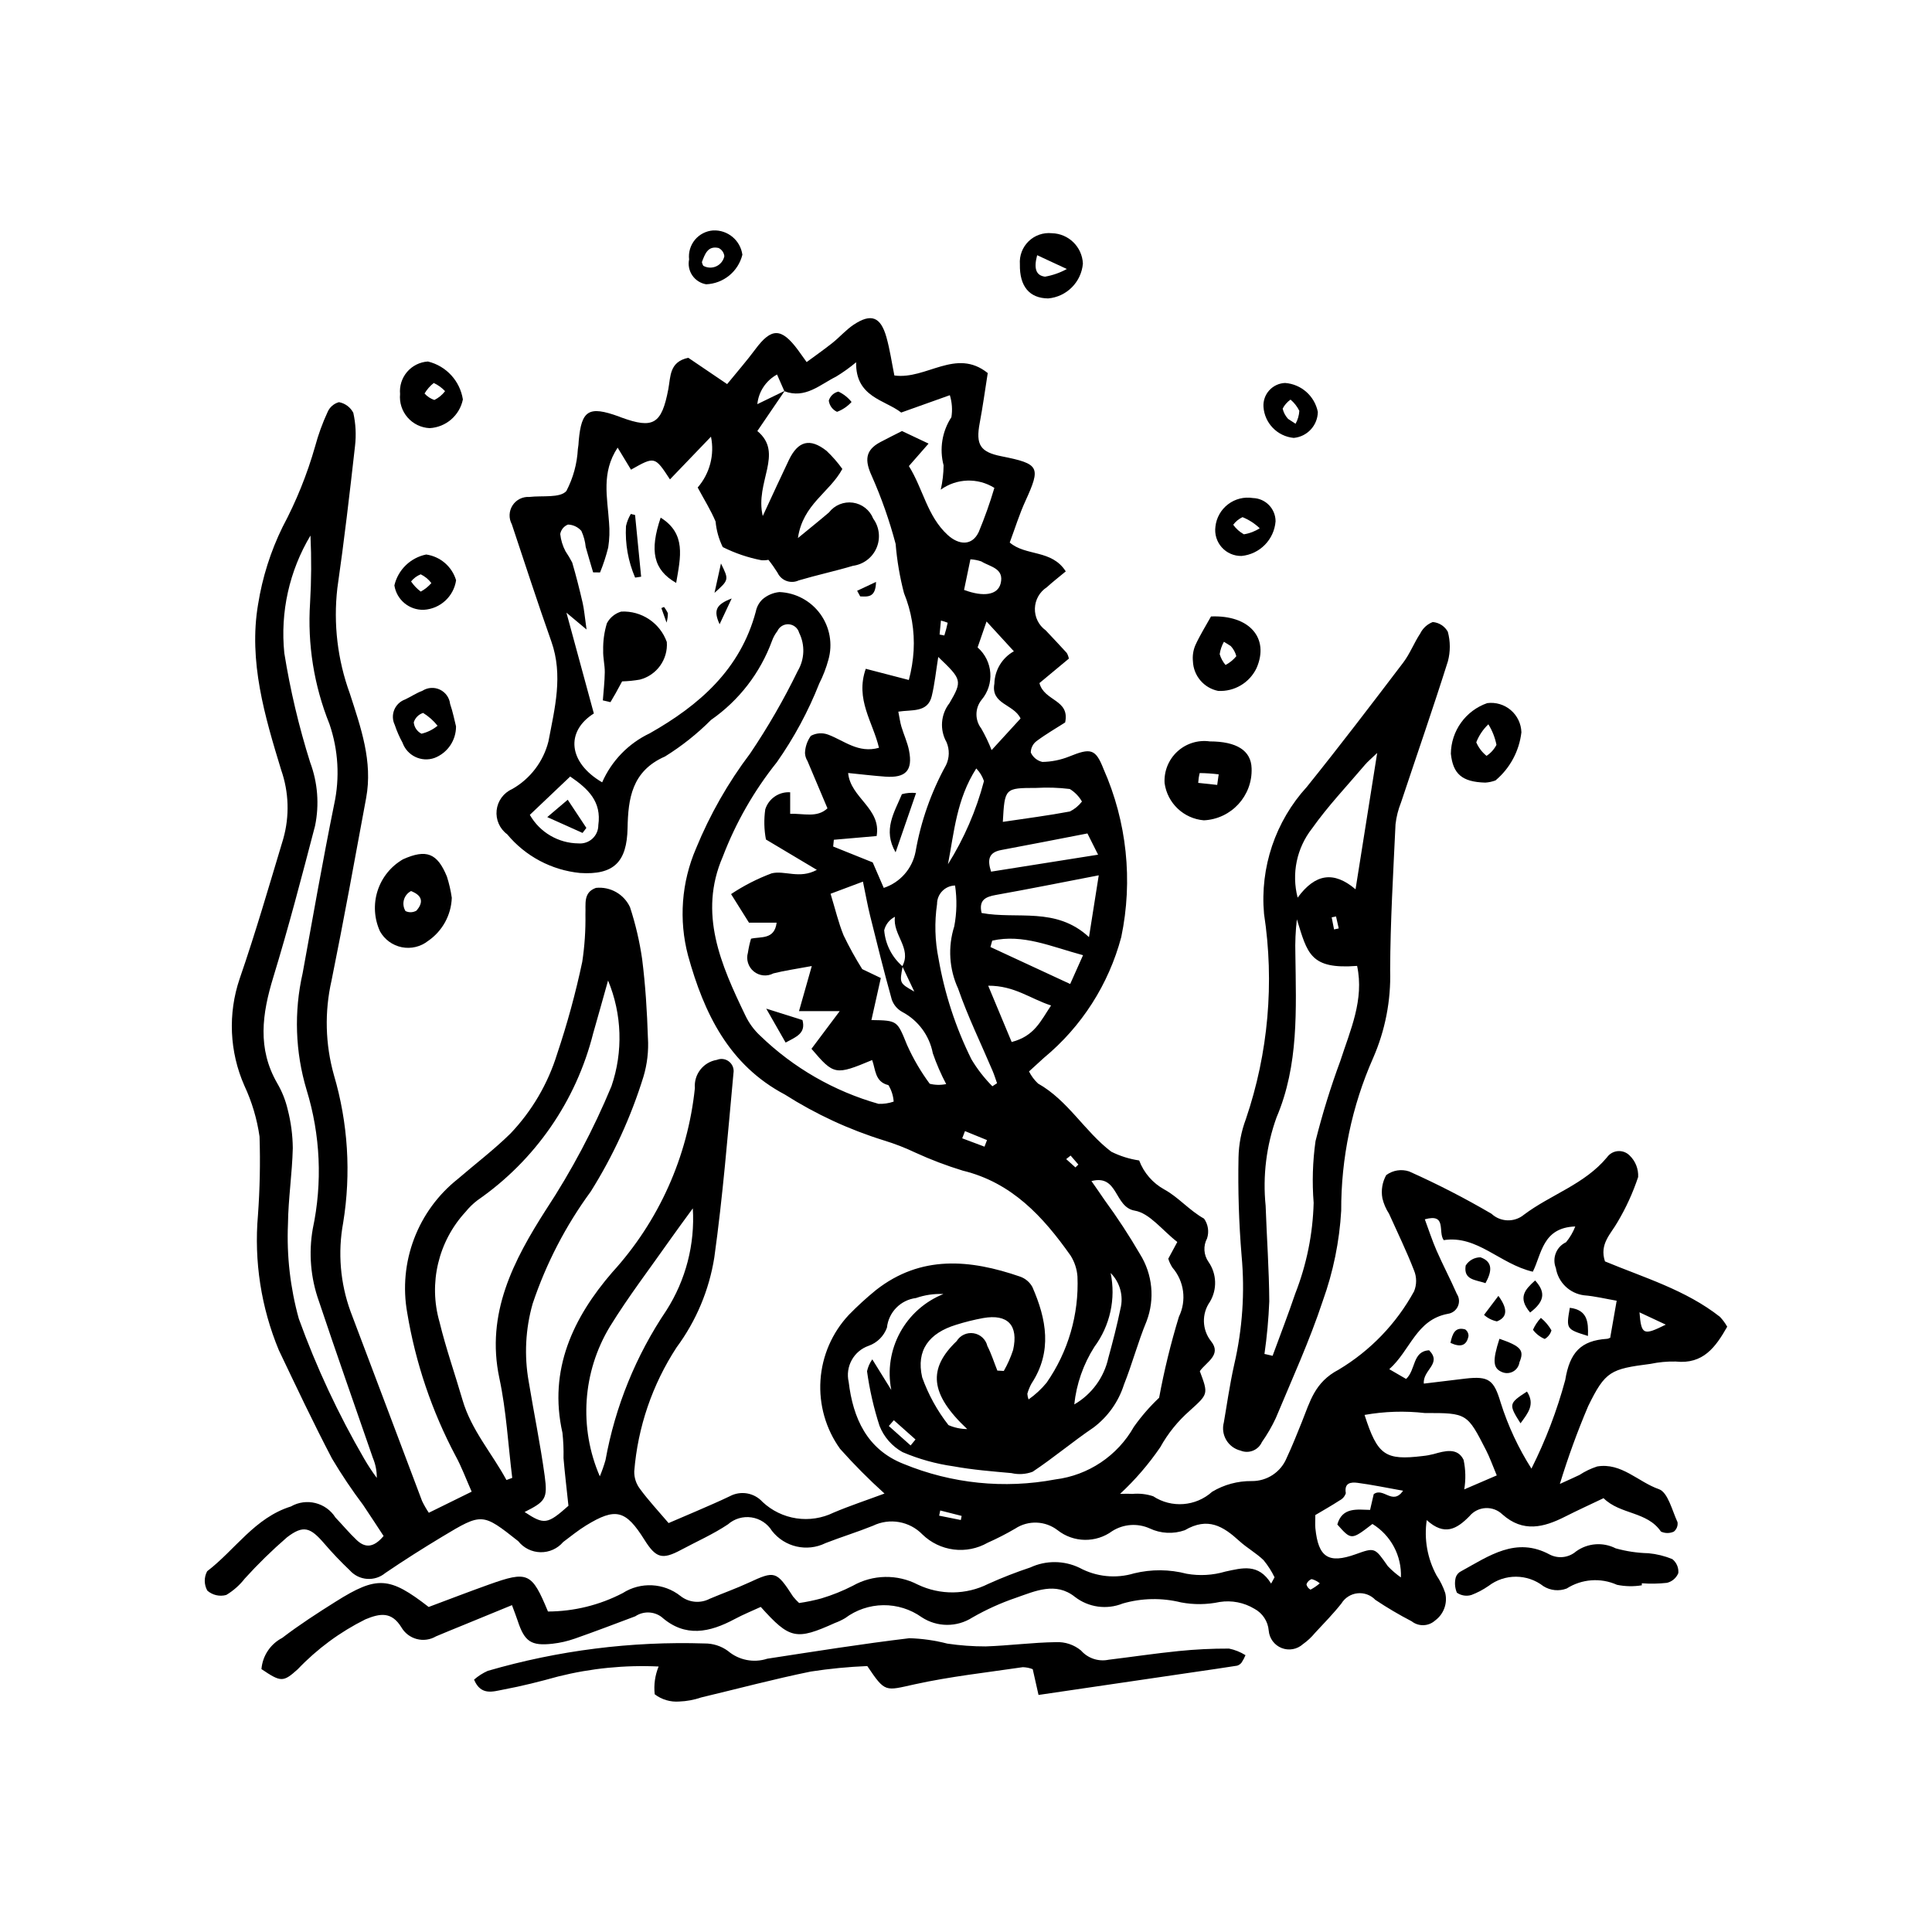<?xml version="1.0" encoding="UTF-8"?>
<!-- Uploaded to: SVG Repo, www.svgrepo.com, Generator: SVG Repo Mixer Tools -->
<svg fill="#000000" width="800px" height="800px" version="1.1" viewBox="144 144 512 512" xmlns="http://www.w3.org/2000/svg">
 <g>
  <path d="m321.18 547.63c2.488-1.062 4.941-2.094 7.379-3.16 2.949-1.289 5.914-2.543 8.812-3.938 2.906-1.574 6.512-0.949 8.723 1.508 2.481 2.32 5.606 3.832 8.965 4.336s6.793-0.027 9.844-1.516c4.281-1.812 8.707-3.273 13.5-5.055-4.137-3.731-8.07-7.688-11.777-11.852-3.785-5.273-5.617-11.699-5.191-18.176 0.426-6.477 3.086-12.605 7.527-17.336 2.262-2.316 4.652-4.504 7.16-6.547 11.938-9.371 24.965-8.148 38.215-3.578 1.391 0.484 2.551 1.465 3.258 2.758 3.727 8.508 5.332 17.082-0.223 25.562v-0.004c-0.477 0.863-0.852 1.777-1.117 2.727 0.035 0.516 0.145 1.023 0.32 1.508 1.789-1.254 3.394-2.742 4.781-4.43 5.731-8.23 8.605-18.117 8.184-28.137-0.141-1.98-0.77-3.891-1.828-5.566-7.277-10.305-15.543-19.34-28.582-22.508-4.277-1.309-8.461-2.894-12.523-4.758-2.691-1.281-5.473-2.363-8.324-3.234-9.262-2.871-18.098-6.961-26.277-12.164-14.824-7.832-21.422-21.496-25.668-36.844-2.488-9.43-1.742-19.422 2.117-28.375 3.676-8.973 8.496-17.434 14.34-25.168 4.719-6.992 8.938-14.309 12.629-21.895 1.816-3.086 1.953-6.883 0.359-10.09-0.34-1.246-1.426-2.148-2.715-2.254-1.293-0.102-2.508 0.613-3.043 1.789-0.613 0.789-1.098 1.672-1.438 2.609-3.102 8.473-8.738 15.785-16.145 20.938-3.676 3.688-7.766 6.938-12.188 9.688-8.875 3.879-9.785 11.262-9.941 18.988-0.18 8.973-3.621 12.48-12.625 11.891h-0.004c-7.523-0.754-14.449-4.438-19.281-10.258-1.992-1.469-3.055-3.887-2.789-6.352 0.266-2.461 1.82-4.598 4.082-5.609 4.809-2.711 8.293-7.281 9.645-12.633 1.664-8.762 3.953-17.516 0.77-26.504-3.648-10.297-7.019-20.691-10.473-31.059-0.852-1.574-0.777-3.484 0.188-4.988 0.965-1.504 2.672-2.363 4.457-2.246 3.387-0.406 8.16 0.34 9.812-1.578h0.004c1.797-3.438 2.832-7.223 3.039-11.098 0.129-0.734 0.207-1.48 0.234-2.227 0.73-8.109 2.66-9.289 10.562-6.445 0.234 0.086 0.461 0.188 0.695 0.273 8.512 3.109 10.723 1.797 12.488-7.519 0.633-3.34 0.246-7.219 5.293-8.285l10.293 6.973c2.594-3.188 5.168-6.125 7.484-9.246 4.246-5.715 6.871-5.727 11.258 0.168 0.586 0.789 1.148 1.598 2.328 3.242 2.379-1.758 4.68-3.359 6.867-5.106 1.93-1.539 3.578-3.465 5.617-4.816 4.606-3.051 7.129-2.09 8.652 3.309 0.926 3.281 1.406 6.684 2.113 10.164 8.484 1.172 16.316-7.41 24.742-0.641-0.703 4.438-1.301 8.848-2.125 13.215-1.09 5.773 0.102 7.711 5.762 8.836 10.109 2.012 10.477 2.82 6.34 11.871-1.613 3.531-2.762 7.273-4.148 10.988 4.266 3.672 11.129 1.793 14.848 7.648-1.773 1.48-3.445 2.762-4.996 4.184h0.008c-1.93 1.23-3.125 3.34-3.191 5.625-0.07 2.289 0.996 4.465 2.852 5.809 1.871 1.996 3.766 3.973 5.602 6.004h-0.004c0.27 0.461 0.453 0.969 0.551 1.496l-7.797 6.484c1.254 4.863 8.129 4.301 6.809 10.438-2.254 1.438-5.027 3.039-7.578 4.938-0.953 0.715-1.52 1.84-1.523 3.031 0.582 1.266 1.719 2.184 3.074 2.488 2.422-0.039 4.812-0.52 7.062-1.418 5.762-2.34 7.027-2.102 9.141 3.285 6.184 13.988 7.828 29.566 4.699 44.535-3.332 12.555-10.504 23.754-20.512 32.027-1.238 1.125-2.469 2.254-3.938 3.594 0.605 1.203 1.414 2.285 2.394 3.203 7.953 4.477 12.355 12.715 19.406 18.066 2.324 1.16 4.82 1.945 7.391 2.32 1.242 3.289 3.617 6.019 6.699 7.711 3.644 1.98 6.609 5.539 10.508 7.715h-0.004c1.078 1.523 1.371 3.461 0.793 5.231-1.062 1.984-0.914 4.394 0.387 6.231 2.195 3.156 2.332 7.309 0.348 10.602-2.199 3.148-2.078 7.359 0.293 10.379 2.961 3.641-1.285 5.578-2.949 7.973 2.297 6.121 2.227 6.043-2.676 10.48h0.004c-3.148 2.754-5.793 6.031-7.82 9.691-3.078 4.496-6.644 8.637-10.637 12.344 0.703 0 1.973-0.062 3.238 0.016 1.863-0.18 3.746 0.027 5.523 0.613 4.875 3.207 11.301 2.719 15.637-1.188 3.164-1.895 6.785-2.871 10.473-2.832 4.066 0.055 7.754-2.391 9.285-6.156 1.469-3.121 2.734-6.34 4.027-9.539 2.168-5.359 3.348-10.508 9.781-13.852v-0.004c8.367-5.012 15.25-12.164 19.938-20.723 0.738-1.781 0.734-3.789-0.012-5.566-1.973-5.102-4.383-10.031-6.625-15.027h-0.004c-0.812-1.25-1.406-2.633-1.75-4.086-0.383-2.098-0.023-4.266 1.016-6.129 1.742-1.293 4.004-1.656 6.062-0.98 7.477 3.34 14.762 7.082 21.828 11.219 2.402 2.234 6.09 2.344 8.617 0.25 7.121-5.352 16.066-8.047 22-15.199l0.004-0.004c0.668-0.945 1.723-1.547 2.879-1.641s2.297 0.328 3.109 1.152c1.551 1.484 2.375 3.566 2.266 5.707-1.383 4.164-3.211 8.168-5.457 11.938-1.793 3.184-4.863 5.805-3.336 10.426 10.312 4.293 21.367 7.535 30.473 14.695 0.746 0.789 1.391 1.668 1.922 2.617-3.07 5.394-6.352 10.012-13.66 9.227-2.242-0.051-4.484 0.16-6.68 0.621-10.547 1.359-11.961 1.895-16.516 11.223v0.004c-2.859 6.727-5.359 13.598-7.492 20.59 2.402-1.098 3.809-1.715 5.188-2.379 1.457-0.953 3.035-1.711 4.691-2.25 6.445-1.09 10.863 4.102 16.359 6.012 2.398 0.832 3.504 5.637 4.945 8.754 0.137 0.949-0.238 1.902-0.988 2.504-1.086 0.492-2.332 0.488-3.41-0.02-3.691-5.402-10.773-4.453-15.207-8.848-3.516 1.684-6.894 3.219-10.199 4.894-5.656 2.867-11.133 4.266-16.59-0.582l-0.004 0.004c-1.191-1.168-2.816-1.777-4.484-1.688-1.664 0.09-3.215 0.871-4.273 2.16-3.336 3.387-6.594 5.312-11.309 1.02-0.742 5.039 0.172 10.188 2.602 14.668 0.973 1.438 1.746 3.004 2.301 4.652 0.652 2.75-0.406 5.621-2.688 7.293-1.742 1.57-4.363 1.66-6.207 0.207-3.309-1.715-6.523-3.613-9.625-5.684-1.223-1.285-2.977-1.926-4.738-1.738-1.762 0.191-3.336 1.188-4.258 2.703-2.152 2.719-4.598 5.211-6.961 7.758v-0.004c-0.938 1.148-2.023 2.164-3.231 3.019-1.535 1.391-3.727 1.789-5.652 1.027-1.926-0.762-3.25-2.555-3.418-4.617-0.199-2.453-1.637-4.637-3.809-5.793-2.758-1.656-6.012-2.289-9.191-1.793-3.371 0.715-6.848 0.754-10.234 0.113-5.094-1.262-10.43-1.16-15.469 0.297-4.242 1.707-9.074 1.027-12.68-1.777-5.106-4.055-10.52-1.512-15.625 0.266-4.012 1.367-7.883 3.121-11.555 5.234-4.098 2.613-9.348 2.578-13.406-0.094-2.969-2.113-6.535-3.231-10.18-3.188-3.644 0.047-7.184 1.246-10.102 3.43-0.855 0.508-1.758 0.938-2.691 1.277-10.289 4.641-11.98 4.32-19.672-4.25-2.152 0.996-4.609 1.988-6.93 3.231-6.586 3.519-13.082 4.973-19.352-0.555v-0.004c-2.047-1.527-4.836-1.605-6.965-0.188-5.356 2.016-10.703 4.051-16.102 5.945l0.004-0.004c-1.883 0.66-3.828 1.105-5.809 1.328-5.738 0.641-7.449-0.555-9.27-6.098-0.367-1.121-0.809-2.215-1.508-4.125-4.676 1.918-8.969 3.68-13.262 5.441-2.297 0.941-4.602 1.867-6.887 2.84h0.004c-1.535 0.902-3.367 1.156-5.086 0.699-1.723-0.453-3.191-1.574-4.082-3.117-2.598-4.176-5.586-3.734-9.539-2.094h0.004c-6.699 3.328-12.766 7.805-17.926 13.219-3.898 3.531-4.484 3.402-9.617-0.031 0.289-3.519 2.367-6.644 5.5-8.273 4.531-3.469 9.355-6.582 14.195-9.625 10.949-6.883 14.215-6.648 24.621 1.426 5.246-1.957 10.566-4.012 15.938-5.93 10.359-3.699 11.387-3.223 15.676 7.129l-0.004 0.004c6.894-0.023 13.684-1.695 19.805-4.875 4.738-3.039 10.891-2.738 15.309 0.754 2.215 1.766 5.262 2.055 7.766 0.742 3.426-1.453 6.945-2.695 10.32-4.258 6.941-3.215 7.348-3.141 11.793 3.723l0.004-0.004c0.484 0.59 1.008 1.148 1.566 1.668 1.992-0.285 3.969-0.695 5.914-1.227 2.863-0.859 5.641-1.977 8.305-3.34 5.305-3.008 11.777-3.133 17.195-0.332 5.938 2.844 12.855 2.777 18.734-0.184 3.633-1.637 7.348-3.086 11.129-4.344 4.141-1.918 8.926-1.883 13.039 0.098 4.43 2.391 9.629 2.922 14.445 1.469 4.59-1.121 9.387-1.086 13.957 0.109 3.414 0.602 6.918 0.402 10.238-0.582 4.473-0.949 8.758-2.269 12.129 3.184l0.906-1.66h0.004c-0.785-1.629-1.766-3.152-2.91-4.547-1.953-1.891-4.414-3.246-6.426-5.082-4.273-3.898-8.312-6.438-14.449-2.856h-0.004c-3.043 1.074-6.387 0.902-9.305-0.477-3.211-1.438-6.93-1.176-9.906 0.699-4.34 3.199-10.285 3.102-14.516-0.242-3.269-2.504-7.766-2.668-11.207-0.41-2.363 1.387-4.805 2.637-7.309 3.75-2.727 1.555-5.891 2.188-9.008 1.789-3.117-0.395-6.019-1.793-8.273-3.981-3.414-3.523-8.707-4.453-13.121-2.309-4.148 1.672-8.438 2.988-12.605 4.613l0.004 0.004c-4.894 2.391-10.793 1.035-14.152-3.254-1.195-1.934-3.18-3.238-5.43-3.574-2.246-0.336-4.527 0.336-6.234 1.836-3.906 2.613-8.277 4.539-12.441 6.769-4.973 2.664-6.637 2.207-9.695-2.672-4.969-7.926-7.629-8.613-15.492-3.789-2.113 1.297-4.047 2.883-6.039 4.371-1.496 1.758-3.699 2.75-6.008 2.707s-4.477-1.117-5.906-2.926c-9.488-7.496-9.57-7.551-20.109-1.211-5.113 3.078-10.164 6.277-15.098 9.633h-0.004c-2.816 2.367-7.008 2.055-9.445-0.707-2.344-2.223-4.574-4.559-6.68-7.008-3.742-4.367-5.574-5.09-9.988-1.695v0.004c-3.934 3.406-7.656 7.047-11.152 10.902-1.352 1.738-3.016 3.211-4.906 4.34-1.758 0.484-3.641 0.051-5.012-1.148-0.895-1.594-0.914-3.531-0.047-5.141 7.422-5.676 12.617-14.176 22.191-17.164h0.004c4.086-2.34 9.289-1.047 11.809 2.934 1.895 1.973 3.641 4.098 5.625 5.969 2.113 1.992 4.352 2.234 7.129-1.078-1.715-2.602-3.539-5.422-5.414-8.211-2.969-3.945-5.723-8.047-8.246-12.289-4.957-9.449-9.508-19.117-14.105-28.75-4.695-11.305-6.594-23.574-5.531-35.77 0.504-6.93 0.645-13.879 0.422-20.824-0.668-4.672-2.023-9.223-4.019-13.496-3.957-8.969-4.402-19.098-1.242-28.375 4.223-12.223 7.816-24.664 11.547-37.051v-0.004c1.695-5.984 1.5-12.348-0.551-18.219-4.348-14.25-8.691-28.789-6.121-43.938l0.004-0.004c1.129-7.102 3.316-14 6.481-20.461 3.625-6.797 6.519-13.961 8.629-21.371 0.84-3.125 1.949-6.172 3.309-9.105 0.555-1.285 1.664-2.246 3.012-2.609 1.633 0.301 3.031 1.344 3.797 2.816 0.645 2.883 0.797 5.856 0.457 8.793-1.414 12.59-2.879 25.176-4.688 37.715-1.078 9.422 0.055 18.965 3.305 27.871 2.914 9.02 6.125 17.996 4.328 27.715-2.981 16.141-5.914 32.289-9.172 48.375-1.883 8.266-1.664 16.875 0.633 25.035 3.746 12.699 4.582 26.074 2.453 39.141-1.457 7.875-0.781 15.996 1.957 23.523 6.356 16.73 12.621 33.492 18.957 50.227 0.52 1.078 1.117 2.117 1.785 3.109l11.355-5.59c-1.473-3.316-2.637-6.508-4.25-9.461v0.004c-6.305-11.895-10.641-24.73-12.84-38.008-1.168-6.562-0.535-13.32 1.828-19.551 2.363-6.234 6.367-11.711 11.594-15.852 4.648-4.004 9.562-7.734 13.93-12.023v0.004c5.695-5.977 9.93-13.188 12.371-21.07 2.695-8.016 4.922-16.18 6.672-24.449 0.633-4.18 0.914-8.398 0.844-12.625 0.137-2.66-0.656-5.762 2.781-6.977 3.793-0.398 7.422 1.652 9.031 5.109 1.469 4.492 2.547 9.105 3.219 13.785 0.871 6.91 1.309 13.891 1.527 20.855h0.004c0.211 3.484-0.191 6.973-1.195 10.312-3.316 10.703-8.012 20.93-13.965 30.418-6.629 9.047-11.816 19.062-15.383 29.695-1.918 6.715-2.277 13.781-1.051 20.66 1.375 8.348 3.094 16.645 4.238 25.023 0.828 6.062 0.145 6.773-5.324 9.543 5.199 3.445 6.047 3.285 11.617-1.652-0.488-4.633-0.969-8.625-1.309-12.629 0.055-2.242-0.039-4.484-0.281-6.711-3.773-16.742 2.856-30.559 13.203-42.539 12.332-13.512 20.004-30.625 21.891-48.82-0.305-3.633 2.234-6.887 5.832-7.473 1.086-0.449 2.328-0.27 3.242 0.469 0.914 0.734 1.355 1.91 1.152 3.066-1.516 16.301-2.816 32.645-5.078 48.848-1.371 8.629-4.801 16.797-10 23.82-6.422 9.84-10.281 21.129-11.215 32.844-0.035 1.699 0.516 3.359 1.559 4.703 2.18 2.977 4.723 5.688 7.535 8.992zm61.934-147.57c2.598-4.769-2.633-8.34-1.941-13.102-1.434 0.711-2.477 2.019-2.852 3.574 0.305 3.719 2.062 7.164 4.898 9.59-0.859 4.422-0.859 4.422 3.078 6.656zm-31.242-152.38-1.949-4.43c-2.93 1.594-4.887 4.535-5.223 7.856l7.258-3.527-7.254 10.648c7.148 5.906-0.715 13.531 1.434 22.527 2.801-6.019 4.816-10.453 6.922-14.84 2.43-5.062 5.559-5.906 9.953-2.461v-0.004c1.559 1.469 2.973 3.086 4.219 4.828-3.394 6.281-10.473 9.32-11.773 18.316 3.543-2.918 5.934-4.82 8.246-6.809h-0.004c1.496-1.93 3.914-2.914 6.332-2.574 2.422 0.34 4.473 1.953 5.375 4.223 1.645 2.254 1.98 5.207 0.883 7.773-1.098 2.566-3.465 4.363-6.231 4.734-4.75 1.418-9.617 2.457-14.371 3.867v-0.004c-1.02 0.484-2.191 0.539-3.254 0.152-1.059-0.383-1.922-1.18-2.394-2.207-0.734-1.176-1.535-2.309-2.402-3.391-0.609 0.121-1.234 0.16-1.852 0.109-3.559-0.688-7.008-1.863-10.25-3.484-1.043-2.121-1.688-4.414-1.898-6.769-1.258-3-3.016-5.789-4.746-9.02 3.207-3.695 4.512-8.676 3.523-13.469l-10.871 11.32c-4.016-6.137-4.016-6.137-10.324-2.574l-3.539-5.844c-4.387 6.609-2.711 13.234-2.285 19.773 0.199 2.231 0.129 4.477-0.215 6.691-0.562 2.254-1.285 4.465-2.16 6.613l-1.84-0.023c-0.656-2.242-1.34-4.481-1.965-6.734-0.145-1.469-0.535-2.906-1.148-4.246-0.895-1.035-2.184-1.645-3.551-1.684-1.078 0.422-1.855 1.375-2.051 2.512 0.172 1.594 0.645 3.141 1.391 4.555 0.648 0.965 1.242 1.961 1.781 2.988 1.039 3.519 1.934 7.086 2.762 10.66 0.402 1.738 0.535 3.539 1.043 7.098l-5.332-4.461c2.508 9.227 4.883 17.957 7.262 26.711-7.578 4.785-6.758 13.02 2.203 18.246 2.508-5.711 6.988-10.324 12.625-12.996 13.105-7.434 24-16.902 28.094-32.258 0.238-1.227 0.848-2.348 1.742-3.219 1.266-1.105 2.848-1.789 4.523-1.949 4.316 0.18 8.309 2.328 10.84 5.828 2.527 3.5 3.312 7.969 2.129 12.121-0.59 2.164-1.398 4.266-2.414 6.269-2.91 7.383-6.691 14.395-11.254 20.887-6.043 7.555-10.875 16-14.324 25.039-6.531 15.035-0.465 28.668 5.977 42.039v-0.004c0.961 2.035 2.297 3.867 3.945 5.394 8.805 8.516 19.578 14.719 31.363 18.055 1.363 0.051 2.719-0.152 4.008-0.594-0.105-1.547-0.582-3.043-1.387-4.367-3.637-0.855-3.394-4.207-4.316-6.644-9.758 4.074-10.125 4.008-16.078-2.984l7.484-9.984h-10.789l3.387-11.949c-4.082 0.766-7.164 1.191-10.168 1.945-1.68 0.891-3.727 0.691-5.203-0.508-1.473-1.203-2.086-3.168-1.551-4.992 0.188-1.246 0.461-2.481 0.82-3.691 2.629-0.609 6.215 0.316 6.785-4.242h-7.324l-4.75-7.578c3.359-2.242 6.969-4.086 10.754-5.5 3.426-0.852 7.391 1.59 11.98-0.922l-13.496-8.051h0.004c-0.5-2.637-0.559-5.34-0.176-8 0.902-2.84 3.625-4.699 6.598-4.508v5.703c3.633-0.121 7.098 1.133 9.883-1.449-1.883-4.445-3.606-8.496-5.305-12.559v0.004c-0.395-0.637-0.621-1.363-0.652-2.113 0.055-1.633 0.598-3.211 1.551-4.539 1.418-0.777 3.102-0.891 4.613-0.316 4.242 1.59 7.969 5.016 13.441 3.477-1.594-6.816-6.352-12.82-3.496-20.934l11.41 2.965c0.688-2.543 1.113-5.148 1.27-7.777 0.293-5.211-0.582-10.426-2.555-15.258-1.113-4.269-1.852-8.625-2.211-13.023-1.633-6.176-3.754-12.215-6.344-18.055-1.863-4.07-1.738-6.777 2.258-8.91 1.93-1.027 3.894-1.992 5.773-2.949l7.039 3.328-5.215 5.957c3.797 6.098 4.844 13.25 10.246 18.223 3.016 2.773 6.516 2.953 8.254-0.738h0.004c1.586-3.824 2.977-7.731 4.152-11.703-4.391-2.75-10.012-2.562-14.211 0.473 0.484-2.117 0.734-4.277 0.754-6.449-1.148-4.356-0.398-8.996 2.07-12.766 0.309-1.945 0.164-3.938-0.414-5.824l-12.891 4.598c-4.328-3.391-12.137-4.043-11.945-13.332v0.004c-1.664 1.395-3.43 2.664-5.285 3.793-4.312 2.137-8.203 5.981-13.727 3.887zm-73.656 288.54 1.531-0.566c-1.094-8.816-1.559-17.766-3.41-26.422-3.676-17.191 3.863-31.367 12.355-44.656h0.004c6.797-10.34 12.605-21.297 17.348-32.727 3.121-9.133 2.797-19.09-0.902-28.004-1.387 4.918-2.637 9.445-3.934 13.961h-0.004c-4.512 17.973-15.398 33.699-30.633 44.25-1.184 0.898-2.254 1.938-3.188 3.094-7.242 7.852-9.863 18.914-6.91 29.18 1.691 6.973 4.086 13.773 6.098 20.672 2.332 7.996 7.809 14.121 11.645 21.219zm-51.938-250.3c-5.606 9.367-8.039 20.297-6.934 31.16 1.57 9.797 3.859 19.469 6.844 28.934 2.012 5.375 2.465 11.211 1.305 16.836-3.512 13.445-7.027 26.902-11.086 40.188-2.941 9.617-4.258 18.844 1.074 28.051h-0.004c1.262 2.156 2.191 4.484 2.762 6.918 0.867 3.356 1.324 6.805 1.355 10.273-0.164 6.707-1.199 13.395-1.281 20.102v-0.004c-0.359 8.465 0.613 16.934 2.875 25.094 4.656 12.867 10.457 25.289 17.332 37.121 1.016 1.75 2.129 3.441 3.332 5.066 0.023-1.812-0.328-3.606-1.031-5.277-4.793-13.863-9.68-27.699-14.328-41.613v0.004c-2.176-6.129-2.727-12.711-1.609-19.117 2.602-12.219 2.039-24.898-1.637-36.836-3.012-10.043-3.371-20.695-1.043-30.918 2.715-14.914 5.332-29.852 8.344-44.707 1.543-7.086 1.113-14.457-1.238-21.316-4.102-10.18-5.856-21.152-5.137-32.102 0.348-5.945 0.383-11.906 0.105-17.855zm295.05 224.75c3.781-0.457 7.391-0.91 11.008-1.328 6.25-0.719 7.562 0.34 9.367 6.398 1.945 6.148 4.684 12.016 8.145 17.457 3.769-7.508 6.769-15.375 8.957-23.484 1.199-7.336 4.16-10.449 11.039-10.91 0.645-0.043 1.258-0.57 0.891-0.395l1.699-9.703c-2.859-0.492-5.738-1.203-8.66-1.438-3.809-0.488-6.84-3.422-7.453-7.211-1.062-2.637 0.121-5.648 2.695-6.852 1.035-1.25 1.859-2.66 2.445-4.176-8.719 0.289-8.898 7.367-11.254 11.988-8.789-2.062-14.707-9.75-23.613-8.367-1.586-2.184 0.922-7.164-5.004-5.519 1.07 2.871 1.961 5.656 3.129 8.316 1.695 3.863 3.672 7.602 5.363 11.465l0.004 0.004c0.645 0.98 0.742 2.223 0.258 3.289-0.484 1.066-1.48 1.812-2.644 1.973-8.402 1.562-9.891 9.641-15.527 14.672l4.457 2.586c2.606-2.371 1.641-7.375 6.113-7.59 3.481 3.59-1.742 5.164-1.414 8.824zm-70.152 3.742h0.004c1.34-7.246 3.09-14.41 5.242-21.457 2.082-4.293 1.41-9.414-1.711-13.027-0.477-0.73-0.852-1.523-1.105-2.359l2.391-4.434c-4.012-3.117-7.32-7.629-11.281-8.305-5.5-0.938-4.301-9.707-11.473-7.836 1.312 1.895 2.441 3.473 3.519 5.082 3.356 4.59 6.473 9.348 9.336 14.262 3.344 5.332 3.992 11.926 1.754 17.809-2.277 5.484-3.797 11.281-5.996 16.801-1.445 4.535-4.266 8.508-8.07 11.367-5.5 3.723-10.602 8.039-16.133 11.715-1.797 0.668-3.746 0.793-5.613 0.355-5.141-0.465-10.309-0.871-15.375-1.801-4.641-0.652-9.176-1.918-13.484-3.758-2.789-1.547-4.949-4.019-6.109-6.988-1.52-4.711-2.625-9.543-3.301-14.445 0.246-1.133 0.723-2.207 1.395-3.152l5.031 8.109h0.004c-1.027-5.184-0.207-10.559 2.316-15.203 2.523-4.641 6.59-8.258 11.496-10.219-2.461-0.113-4.926 0.246-7.254 1.059-4.086 0.5-7.281 3.758-7.711 7.848-0.809 2.238-2.574 4-4.812 4.801-3.977 1.363-6.277 5.516-5.324 9.609 1.145 9.555 4.828 17.883 14.566 21.715v-0.004c12.715 5.231 26.676 6.66 40.188 4.109 8.762-1.09 16.488-6.266 20.828-13.953 1.969-2.781 4.211-5.359 6.688-7.699zm-58.531-196.31c-0.609 3.762-0.934 7.156-1.738 10.43-1.082 4.391-5.293 3.488-8.844 4.062 0.328 1.645 0.477 2.828 0.812 3.957 0.637 2.141 1.613 4.203 2.035 6.379 1.02 5.262-0.863 7.269-6.281 6.887-3.141-0.223-6.273-0.609-9.863-0.965 0.605 6.602 8.855 9.383 7.543 16.707l-11.332 0.984-0.18 1.789 10.48 4.211 2.926 6.762-0.004-0.004c4.332-1.426 7.551-5.078 8.426-9.551 1.402-8.062 4.137-15.832 8.086-23 0.914-1.906 0.961-4.117 0.129-6.062-1.859-3.289-1.551-7.375 0.777-10.352 3.512-5.984 3.207-6.316-2.969-12.238zm-89.688 217.14c0.586-1.402 1.09-2.84 1.508-4.305 2.566-14.199 8.062-27.711 16.137-39.672 5.137-8.043 7.59-17.512 7-27.035-2.457 3.379-4.191 5.699-5.856 8.074-5.414 7.723-11.176 15.234-16.113 23.25-7.266 12.016-8.262 26.809-2.676 39.688zm237.7-0.246c-1.113-2.648-1.828-4.707-2.809-6.625-5.016-9.809-5.043-9.941-16.234-9.902-5.324-0.609-10.711-0.441-15.992 0.5 3.449 10.719 5.457 12.09 15.414 10.891l0.004-0.004c0.984-0.094 1.957-0.27 2.914-0.52 2.949-0.84 6.301-1.785 7.91 1.535 0.551 2.578 0.609 5.234 0.176 7.832zm-145.91-103.71c-1.387-2.621-2.57-5.348-3.539-8.152-0.895-4.699-3.875-8.73-8.105-10.965-1.285-0.703-2.266-1.855-2.762-3.234-2.059-7.359-3.894-14.781-5.738-22.199-0.688-2.766-1.18-5.582-1.914-9.098l-8.582 3.219c1.27 4.152 2.094 7.68 3.441 10.992v0.004c1.48 3.082 3.133 6.074 4.949 8.973l4.93 2.356-2.492 11.145c7.047 0.094 6.82 0.188 9.488 6.703h0.004c1.617 3.594 3.617 7.008 5.961 10.176 1.43 0.359 2.918 0.387 4.359 0.082zm120.51 130.75c0.117-2.82-0.523-5.621-1.848-8.109-1.328-2.492-3.297-4.586-5.699-6.062-5.602 4.309-5.602 4.309-9.305 0.145 1.305-4.715 5.391-3.926 8.68-3.875l0.965-4.172c2.602-1.898 4.973 3.09 7.785-0.902-4.445-0.793-8.234-1.594-12.062-2.094-1.734-0.227-3.598-0.051-3.117 2.75-0.266 0.824-0.848 1.504-1.617 1.895-2.176 1.41-4.441 2.688-6.465 3.891 0 1.527-0.082 2.512 0.012 3.481 0.77 7.746 3.484 9.488 10.699 6.898 5.07-1.82 5.035-1.793 8.504 3.168l0.004 0.004c1.051 1.105 2.215 2.106 3.465 2.984zm-80.078-186.07c-9.898 1.906-18.559 3.656-27.258 5.203-2.828 0.504-4.57 1.383-3.789 4.781 9.426 1.762 19.688-1.746 28.461 6.394zm-34.863 146.75c-9.988-9.371-10.391-16.027-2.805-23.297h0.004c0.938-1.547 2.719-2.375 4.508-2.09 1.785 0.281 3.227 1.617 3.641 3.379 1.066 2.074 1.773 4.336 2.644 6.512l1.711 0.09c1.008-1.766 1.832-3.625 2.465-5.555 1.477-6.57-1.422-9.602-7.941-8.457-2.43 0.449-4.824 1.043-7.18 1.789-7.121 2.188-10.637 6.703-8.977 13.922 1.629 4.566 3.984 8.84 6.969 12.656 1.566 0.684 3.254 1.043 4.961 1.051zm-3.215-144.05c-2.664 0.062-4.789 2.246-4.773 4.914-0.707 4.824-0.57 9.73 0.402 14.508 1.602 9.254 4.535 18.227 8.707 26.637 1.555 2.602 3.422 5 5.555 7.148l1.234-0.816c-0.383-1.07-0.711-2.164-1.156-3.211-3.078-7.262-6.562-14.379-9.145-21.812l0.004-0.004c-2.402-5.184-2.773-11.082-1.043-16.527 0.68-3.574 0.754-7.238 0.215-10.836zm17.359-44.262c-1.809-3.856-7.93-3.723-6.941-9.219 0.082-3.574 2.047-6.844 5.168-8.59l-7.242-7.898-2.371 6.875c4.094 3.582 4.551 9.789 1.02 13.93-1.746 2.211-1.766 5.328-0.047 7.559 1.051 1.84 1.965 3.75 2.742 5.723zm-119.35 15.379-10.699 10.16c2.644 4.641 7.559 7.519 12.898 7.566 1.359 0.117 2.703-0.344 3.703-1.27s1.562-2.231 1.551-3.594c0.875-6.176-2.598-9.547-7.453-12.863zm111.54 25.211 28.355-4.496-2.824-5.629c-7.953 1.535-15.391 3.008-22.848 4.394-3.383 0.629-3.691 2.633-2.688 5.731zm0.301 18.285-0.473 1.691 21.133 9.797 3.406-7.633c-8.562-2.305-15.906-5.684-24.07-3.856zm2.809-31.477c6.266-0.934 12.062-1.676 17.797-2.758v-0.004c1.238-0.629 2.324-1.523 3.172-2.625-0.777-1.363-1.887-2.504-3.223-3.324-2.961-0.367-5.945-0.461-8.922-0.285-8.316 0.016-8.316 0.031-8.824 8.996zm2.344 58.34c6.059-1.594 7.629-5.492 10.441-9.68-5.512-1.777-9.676-5.273-16.664-5.242zm26.227 61.207c1.418 6.844-0.148 13.965-4.309 19.582-2.93 4.606-4.754 9.824-5.328 15.254 4.609-2.66 7.891-7.137 9.031-12.332 1.184-4.305 2.301-8.641 3.203-13.012 0.867-3.402-0.121-7.008-2.598-9.492zm-43.109-108.32c4.277-6.82 7.496-14.254 9.539-22.039-0.418-1.254-1.117-2.394-2.039-3.344-5.234 8.168-5.859 16.883-7.5 25.383zm5.949-80.809-1.684 8.113c5.234 1.953 8.922 1.32 9.688-1.688 1.031-4.062-2.805-4.422-5.094-5.856-0.941-0.324-1.922-0.512-2.91-0.57zm177.31 199.56c0.48 6.004 1.031 6.203 6.969 3.258zm-193.16 35.277 1.297-1.582-5.742-5.106-1.328 1.535zm19.582-79.18 0.664-1.742-5.836-2.383-0.734 1.91zm-11.906-135.72 1.262 0.25c0.355-1.109 0.652-2.234 0.883-3.375-0.578-0.238-1.176-0.43-1.785-0.574zm5.633 234.66 0.215-1.086-5.672-1.441-0.289 1.375zm95.129 16.777c-0.625-0.527-1.359-0.91-2.152-1.117-0.656 0.223-1.168 0.742-1.387 1.402 0.148 0.598 0.539 1.102 1.082 1.395 0.879-0.465 1.703-1.027 2.457-1.68zm-66.035-113.36-1.176 0.938 2.453 2.203 0.777-0.762z"/>
  <path d="m468.33 520.96c0.719-4.086 1.504-9.754 2.746-15.324v0.004c2.195-9.453 2.856-19.199 1.961-28.863-0.719-8.672-0.988-17.379-0.816-26.082 0.078-3.473 0.738-6.906 1.961-10.16 5.938-17.469 7.582-36.113 4.801-54.355-1.102-12.316 3.016-24.531 11.355-33.664 8.711-10.82 17.129-21.875 25.535-32.93 1.781-2.344 2.856-5.211 4.488-7.68l0.004-0.004c0.684-1.402 1.871-2.496 3.328-3.055 1.68 0.133 3.184 1.105 3.996 2.582 0.691 2.555 0.699 5.246 0.023 7.809-3.957 12.539-8.281 24.961-12.43 37.441v-0.004c-0.738 1.848-1.227 3.785-1.453 5.762-0.605 12.91-1.375 25.824-1.426 38.742h0.004c0.227 7.981-1.32 15.91-4.523 23.223-5.629 12.742-8.508 26.527-8.449 40.461-0.473 8.156-2.117 16.207-4.887 23.898-3.488 10.547-8.137 20.715-12.422 30.988h0.004c-1.043 2.242-2.285 4.391-3.711 6.414-0.961 2.16-3.469 3.164-5.656 2.262-1.586-0.387-2.953-1.398-3.785-2.801-0.836-1.402-1.07-3.086-0.648-4.664zm10.766-18.145 2.156 0.488c2.016-5.508 4.141-10.977 6.019-16.531v0.004c3-7.664 4.644-15.789 4.859-24.012-0.43-5.453-0.266-10.938 0.496-16.352 1.805-7.199 4-14.297 6.574-21.258 2.644-8.18 6.359-16.176 4.449-25.18-12.457 0.953-13.152-3.277-15.961-12.336l-0.004-0.004c-0.355 3.043-0.488 6.109-0.398 9.172 0.184 14.656 0.945 29.395-4.992 43.316-2.703 7.496-3.688 15.504-2.887 23.434 0.297 8.441 0.914 16.879 0.965 25.324v-0.004c-0.188 4.668-0.613 9.316-1.277 13.938zm24.137-123.14c1.945-12.262 3.746-23.605 5.734-36.133-1.598 1.535-2.492 2.258-3.223 3.121-4.75 5.602-9.848 10.961-14.074 16.938h-0.004c-4.035 5.176-5.43 11.934-3.777 18.281 4.688-6.406 9.609-7.078 15.344-2.207zm-5.172 7.188-1.152 0.242 0.629 3.199 1.238-0.262z"/>
  <path d="m269.63 589.12c1.086-0.949 2.305-1.73 3.617-2.32 18.656-5.426 38.047-7.879 57.465-7.266 2.227-0.023 4.398 0.672 6.195 1.98 2.883 2.453 6.832 3.234 10.434 2.059 12.535-1.922 25.066-3.926 37.652-5.43 3.391 0.102 6.762 0.578 10.051 1.43 3.371 0.5 6.773 0.75 10.184 0.742 6.207-0.207 12.395-1.043 18.598-1.129 2.41-0.117 4.781 0.668 6.641 2.203 1.824 2.082 4.625 3.019 7.336 2.457 6.172-0.746 12.324-1.676 18.508-2.297h-0.004c4.453-0.453 8.922-0.676 13.395-0.66 1.551 0.316 3.027 0.91 4.367 1.75-0.285 0.68-0.629 1.332-1.031 1.949-0.301 0.398-0.715 0.688-1.191 0.832-3.68 0.59-7.371 1.109-11.059 1.652-13.691 2.012-27.379 4.019-41.57 6.106l-1.535-6.828c-0.84-0.332-1.734-0.512-2.641-0.531-9.562 1.41-19.211 2.465-28.633 4.539-7.887 1.734-7.769 2.277-12.566-4.832v-0.004c-5.016 0.203-10.02 0.691-14.984 1.457-9.738 1.984-19.355 4.555-29.027 6.859-1.875 0.645-3.836 1.008-5.816 1.082-2.332 0.184-4.652-0.5-6.512-1.922-0.273-2.504 0.082-5.031 1.039-7.359-8.953-0.422-17.922 0.469-26.617 2.644-4.789 1.328-9.621 2.555-14.504 3.465-2.688 0.5-5.988 1.734-7.789-2.629z"/>
  <path d="m579.1 564.12c-2.184 0.359-4.414 0.316-6.582-0.129-4.328-1.938-9.336-1.566-13.332 0.984-2.039 0.773-4.324 0.543-6.168-0.621-4.266-3.32-10.23-3.348-14.531-0.07-1.418 0.988-2.953 1.797-4.57 2.41-1.305 0.387-2.711 0.156-3.828-0.617-0.547-1.289-0.648-2.723-0.293-4.074 0.242-0.715 0.762-1.301 1.441-1.625 7.348-4.016 14.523-9.262 23.488-4.387 2.273 1.145 5.012 0.812 6.945-0.848 3.066-2.219 7.117-2.535 10.492-0.82 2.828 0.793 5.746 1.23 8.684 1.297 2.18 0.203 4.316 0.727 6.34 1.562 1.121 0.895 1.715 2.289 1.586 3.715-0.535 1.285-1.648 2.242-3.004 2.57-2.215 0.246-4.445 0.285-6.668 0.117z"/>
  <path d="m263.73 381.93c-0.164 4.594-2.5 8.836-6.293 11.43-1.965 1.547-4.504 2.152-6.953 1.664-2.449-0.488-4.559-2.023-5.781-4.203-1.543-3.375-1.773-7.203-0.645-10.734 1.129-3.535 3.539-6.519 6.754-8.371 6.152-2.742 9.055-1.668 11.617 4.566 0.594 1.844 1.027 3.734 1.301 5.648zm-10.812-1.789c-0.922 0.484-1.602 1.332-1.879 2.336-0.273 1.004-0.121 2.078 0.422 2.965 0.934 0.453 2.031 0.406 2.922-0.125 1.641-1.906 1.906-3.887-1.465-5.176z"/>
  <path d="m464.6 340.48c7.164 0.008 10.957 2.445 11.086 7.125 0.277 7.289-5.363 13.438-12.648 13.789-5.348-0.445-9.672-4.535-10.41-9.852-0.191-3.152 1.047-6.223 3.367-8.367 2.32-2.141 5.481-3.133 8.605-2.695zm1.973 11.531 0.391-2.801h0.004c-1.672-0.207-3.352-0.32-5.035-0.34-0.215 0.852-0.344 1.723-0.395 2.598z"/>
  <path d="m537.61 351.4c-6.211-0.168-8.551-2.336-9.117-7.656 0.031-2.957 0.973-5.832 2.699-8.23 1.723-2.402 4.148-4.211 6.941-5.18 2.25-0.293 4.519 0.387 6.246 1.859 1.727 1.477 2.746 3.613 2.809 5.883-0.578 4.969-3.031 9.527-6.859 12.742-0.871 0.328-1.789 0.523-2.719 0.582zm0.82-15.449v-0.004c-1.406 1.34-2.5 2.969-3.203 4.777 0.598 1.398 1.535 2.629 2.723 3.586 1.113-0.73 2.019-1.734 2.629-2.918-0.383-1.93-1.109-3.773-2.148-5.445z"/>
  <path d="m464.93 307.37c10.137-0.426 15.547 5.703 12.07 13.68v-0.004c-1.855 3.898-5.879 6.289-10.188 6.051-3.777-0.766-6.535-4.019-6.676-7.867-0.145-1.449 0.078-2.91 0.648-4.246 1.195-2.625 2.742-5.086 4.144-7.613zm5.231 7.836-1.805-1.129-0.004-0.004c-0.574 1.016-0.953 2.133-1.121 3.289 0.312 1.055 0.84 2.031 1.547 2.867 1.098-0.578 2.07-1.371 2.859-2.328-0.258-1.012-0.766-1.938-1.48-2.699z"/>
  <path d="m264.85 336.49c0.027 3.715-2.254 7.055-5.723 8.383-3.449 1.203-7.227-0.605-8.453-4.051-0.828-1.512-1.52-3.094-2.066-4.727-0.602-1.242-0.652-2.684-0.133-3.965 0.52-1.281 1.559-2.281 2.856-2.754 1.559-0.73 3.012-1.723 4.617-2.316 1.395-0.895 3.152-1.008 4.648-0.293 1.496 0.719 2.516 2.156 2.691 3.805 0.73 2.078 1.137 4.269 1.562 5.918zm-4.891-0.156c-1.07-1.348-2.367-2.5-3.832-3.402-1.18 0.379-2.106 1.309-2.477 2.492 0.117 1.293 0.895 2.434 2.051 3.016 1.562-0.367 3.019-1.086 4.258-2.106z"/>
  <path d="m414.28 214.04c-0.168-2.273 0.676-4.504 2.309-6.094 1.633-1.59 3.887-2.371 6.156-2.141 4.438 0.098 8.039 3.617 8.234 8.051-0.418 4.898-4.297 8.793-9.195 9.23-4.992-0.047-7.609-3.203-7.504-9.047zm4.574-2.41c-0.934 3.535-0.312 5.375 2.07 5.688v0.004c2.035-0.352 3.996-1.039 5.805-2.035z"/>
  <path d="m257.86 257.46c-2.258-0.102-4.375-1.129-5.856-2.836-1.48-1.707-2.199-3.945-1.98-6.195-0.199-2.129 0.473-4.25 1.863-5.875s3.383-2.617 5.516-2.75c4.84 1.168 8.496 5.137 9.266 10.051-0.863 4.246-4.484 7.371-8.809 7.606zm4.09-9.801c-0.852-0.906-1.871-1.645-3.004-2.164-0.973 0.773-1.801 1.719-2.438 2.789 0.707 0.785 1.605 1.379 2.606 1.715 1.113-0.551 2.086-1.352 2.836-2.34z"/>
  <path d="m466.1 283.56c0.258-2.348 1.465-4.484 3.344-5.918 1.875-1.43 4.258-2.031 6.59-1.656 3.344 0.094 6.004 2.828 6.004 6.172-0.379 4.84-4.18 8.707-9.012 9.176-2 0.043-3.922-0.793-5.254-2.289-1.332-1.496-1.941-3.5-1.672-5.484zm11.738 0.43c-1.32-1.254-2.867-2.254-4.555-2.941-0.98 0.457-1.828 1.152-2.469 2.019 0.742 1.039 1.707 1.902 2.82 2.527 1.5-0.227 2.934-0.773 4.203-1.605z"/>
  <path d="m256.95 290.95c3.746 0.535 6.836 3.199 7.918 6.824-0.633 4.293-4.184 7.559-8.52 7.828-3.871 0.145-7.238-2.637-7.832-6.465 0.969-4.144 4.266-7.344 8.434-8.188zm1.367 7.574c-0.742-0.992-1.711-1.785-2.824-2.324-1 0.398-1.879 1.047-2.555 1.887 0.699 1.031 1.566 1.941 2.566 2.691 1.062-0.578 2.016-1.34 2.812-2.254z"/>
  <path d="m486.85 260.05c-4.332-0.406-7.731-3.902-8.016-8.242-0.098-1.605 0.457-3.184 1.539-4.371s2.598-1.891 4.203-1.945c4.285 0.324 7.828 3.465 8.664 7.676-0.059 3.59-2.812 6.559-6.391 6.883zm-1.504-5.047 1.988 1.297h0.004c0.59-1.051 0.93-2.223 0.996-3.426-0.562-1.141-1.355-2.152-2.328-2.973-0.883 0.617-1.602 1.438-2.09 2.391 0.234 1.012 0.73 1.945 1.434 2.711z"/>
  <path d="m326.62 212.75c-0.215-1.871 0.344-3.746 1.539-5.195 1.199-1.449 2.938-2.348 4.812-2.488 3.867-0.191 7.238 2.602 7.769 6.438-1.105 4.457-5.016 7.648-9.602 7.832-1.484-0.25-2.805-1.09-3.66-2.332-0.852-1.242-1.164-2.777-0.859-4.254zm3.758 1.688v-0.004c1.055 0.594 2.332 0.645 3.434 0.145s1.898-1.496 2.148-2.684c-0.098-0.938-0.676-1.762-1.527-2.176-2.906-0.66-3.629 1.672-4.422 3.727 0.055 0.352 0.18 0.688 0.367 0.988z"/>
  <path d="m303.76 329.61c0.184-2.488 0.484-4.977 0.512-7.465 0.02-1.926-0.496-3.863-0.422-5.781v0.004c-0.055-2.434 0.273-4.859 0.98-7.188 0.793-1.504 2.164-2.625 3.797-3.102 5.367-0.277 10.281 3 12.086 8.062 0.34 4.609-2.664 8.801-7.137 9.961-1.555 0.273-3.129 0.434-4.711 0.473-0.547 1.008-1.113 2.074-1.703 3.129-0.445 0.801-0.922 1.582-1.383 2.375z"/>
  <path d="m323.19 298.48c-6.062-3.461-7.086-8.516-4.106-17.301 6.793 4.266 5.293 10.391 4.106 17.301z"/>
  <path d="m312.3 280.48 1.609 16.352-1.59 0.238h-0.004c-1.848-4.301-2.68-8.969-2.422-13.645 0.25-1.137 0.684-2.223 1.285-3.223z"/>
  <path d="m347.06 411.3 9.598 3.023c0.945 3.496-1.578 4.43-4.465 5.961z"/>
  <path d="m369.67 250.53c-1.055 1.16-2.375 2.059-3.844 2.609-1.195-0.543-2.023-1.672-2.188-2.973 0.359-1.195 1.328-2.106 2.543-2.391 1.359 0.637 2.555 1.578 3.488 2.754z"/>
  <path d="m333.35 301.11 1.715-7.785c2.133 4.344 2.133 4.344-1.715 7.785z"/>
  <path d="m334.7 309.43c-1.652-3.629-1.02-5.215 3.207-6.828z"/>
  <path d="m371.15 300.56 5.004-2.348c-0.086 4.297-2.254 3.891-4.191 3.84z"/>
  <path d="m319.98 304.85c0.395 0.512 0.734 1.066 1.016 1.648 0.004 0.848-0.117 1.688-0.352 2.5l-1.371-3.852z"/>
  <path d="m541.37 498.79c5.75 1.988 6.637 3.07 5.297 6.242h0.004c-0.145 1.004-0.742 1.891-1.617 2.398-0.875 0.512-1.938 0.598-2.883 0.23-2.527-0.98-2.715-2.945-0.801-8.871z"/>
  <path d="m537.67 484.05c-2.617-0.914-5.883-0.809-5.25-4.668 0.84-1.359 2.328-2.188 3.93-2.18 3.375 1.199 3.012 3.773 1.32 6.848z"/>
  <path d="m560.02 490.58c4.707 0.574 4.934 3.777 4.801 7.465-5.781-1.812-5.781-1.812-4.801-7.465z"/>
  <path d="m546.95 521.19c-3.188-5.039-3.137-5.262 1.711-8.418 2.227 3.426 0.262 5.719-1.711 8.418z"/>
  <path d="m549.5 491.83c-3.356-3.969-1.355-6.086 1.32-8.496 3.059 3.328 2.25 5.758-1.32 8.496z"/>
  <path d="m541.09 487.42c2.859 3.887 2.016 5.824-0.387 6.758-1.273-0.258-2.453-0.852-3.418-1.719z"/>
  <path d="m552.35 493.25c1.125 0.926 2.074 2.043 2.801 3.305-0.27 0.965-0.91 1.785-1.777 2.285-1.242-0.516-2.316-1.352-3.121-2.43 0.516-1.164 1.227-2.234 2.098-3.16z"/>
  <path d="m528.39 499.88c0.527-2.582 1.305-4.301 3.91-3.57h-0.004c0.574 0.41 0.902 1.082 0.867 1.785-0.5 2.481-2.031 3.059-4.773 1.785z"/>
  <path d="m386.77 354.16-5.426 15.711c-3.465-5.934-0.312-10.602 1.668-15.402h-0.004c1.223-0.344 2.5-0.445 3.762-0.309z"/>
  <path d="m289.03 360.54 5.422-4.598 4.941 7.461-1.012 1.336z"/>
 </g>
</svg>